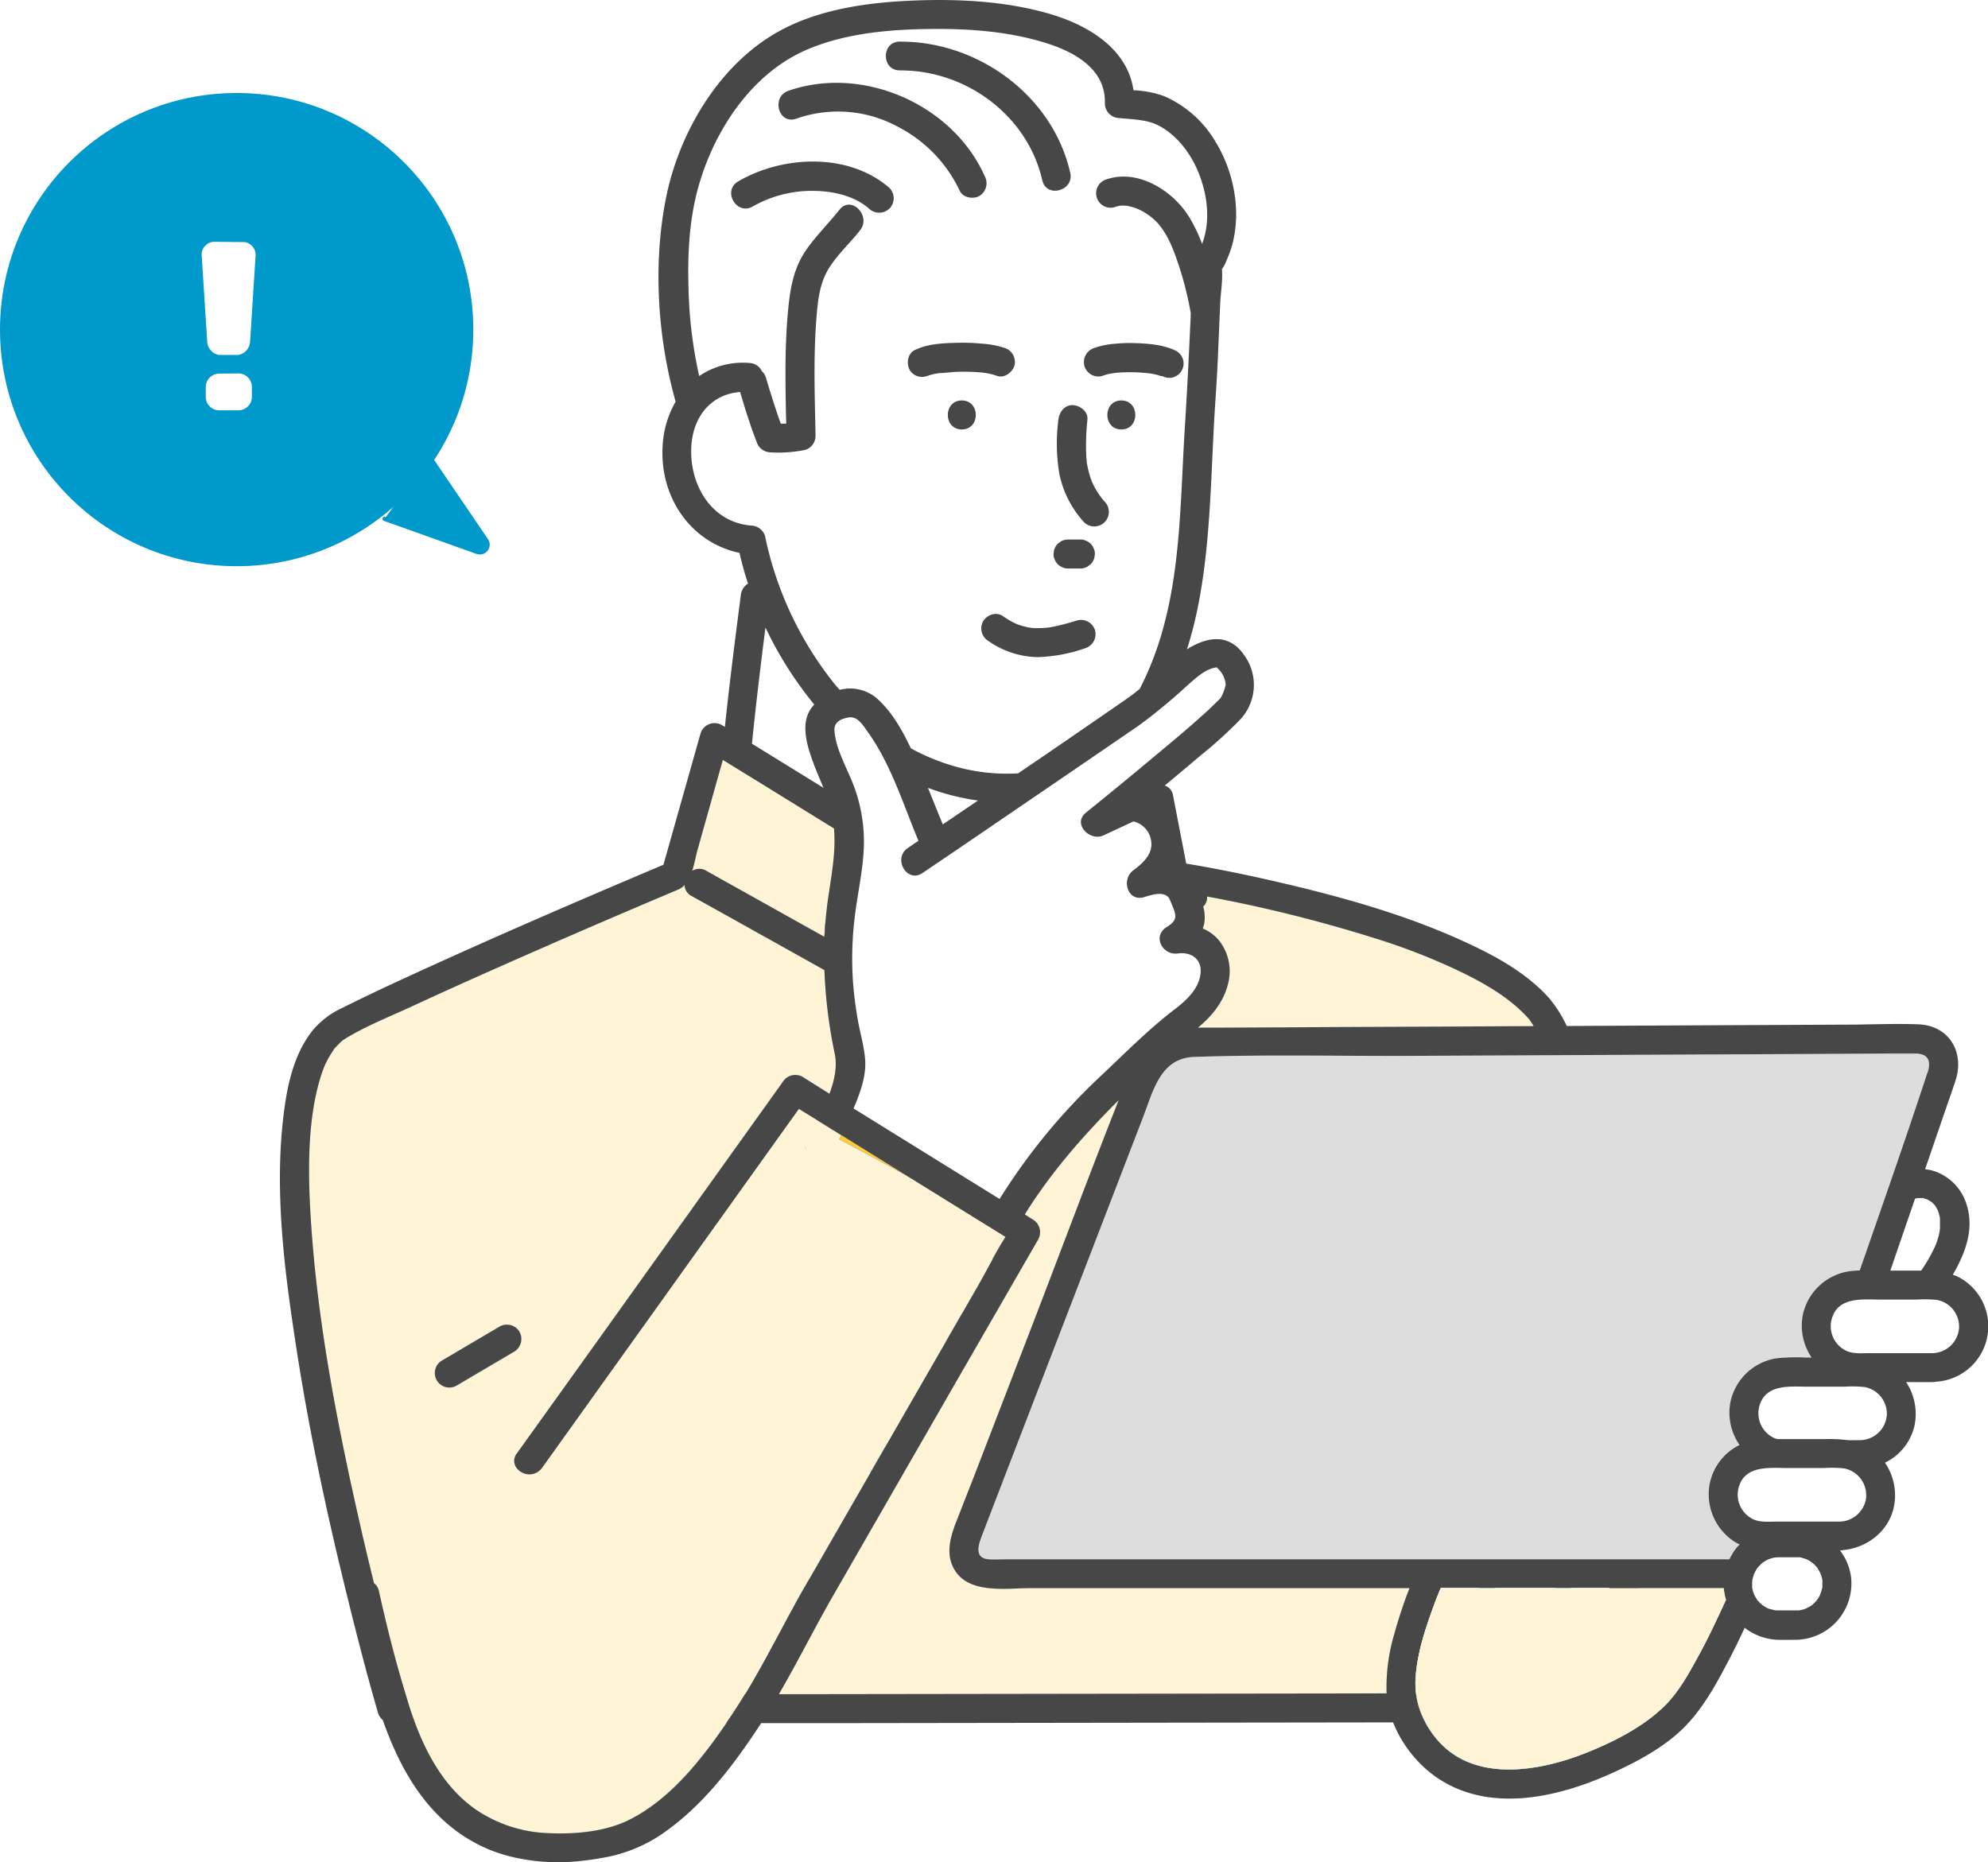 <svg id="レイヤー_1" data-name="レイヤー 1" xmlns="http://www.w3.org/2000/svg" xmlns:xlink="http://www.w3.org/1999/xlink" viewBox="0 0 483.04 452.6"><defs><style>.cls-1,.cls-3{fill:none;}.cls-2{fill:#fff;}.cls-3{stroke:#78bfdd;stroke-miterlimit:10;stroke-width:5px;}.cls-4{fill:#ddd;}.cls-5{fill:#78bfdd;}.cls-6{fill:#fff5d6;}.cls-7{fill:#323232;}.cls-8{fill:#474747;}.cls-9{fill:url(#新規パターンスウォッチ_2);}.cls-10{fill:#fc3;}.cls-11,.cls-12{fill:#09c;}.cls-12{stroke:#09c;stroke-linecap:round;stroke-linejoin:round;}</style><pattern id="新規パターンスウォッチ_2" data-name="新規パターンスウォッチ 2" width="25" height="25" patternTransform="matrix(0, -0.74, -0.74, 0, -1571.88, 1439.76)" patternUnits="userSpaceOnUse" viewBox="0 0 25 25"><rect class="cls-1" width="25" height="25"/><rect class="cls-2" x="24.29" y="24.29" width="26.43" height="26.43"/><rect class="cls-2" x="-0.71" y="24.29" width="26.43" height="26.43"/><rect class="cls-2" x="-25.71" y="24.29" width="26.43" height="26.43"/><rect class="cls-2" x="24.29" y="-0.71" width="26.43" height="26.43"/><line class="cls-3" x1="23.61" y1="12.5" x2="51.39" y2="12.5"/><rect class="cls-2" x="-0.71" y="-0.71" width="26.43" height="26.43"/><line class="cls-3" x1="-1.39" y1="12.5" x2="26.39" y2="12.5"/><rect class="cls-2" x="-25.71" y="-0.71" width="26.43" height="26.43"/><line class="cls-3" x1="-26.39" y1="12.5" x2="1.39" y2="12.5"/><rect class="cls-2" x="24.29" y="-25.71" width="26.43" height="26.43"/><rect class="cls-2" x="-0.71" y="-25.71" width="26.43" height="26.43"/><rect class="cls-2" x="-25.71" y="-25.71" width="26.43" height="26.43"/></pattern></defs><path class="cls-4" d="M451.9,308.76a20.56,20.56,0,0,0-2.61.2,13.59,13.59,0,0,0-11.22,10.6,13.83,13.83,0,0,0,2.13,10.35h-1.39a49.46,49.46,0,0,0-7.1.18,13.6,13.6,0,0,0-11.22,10.61,13.76,13.76,0,0,0,2.21,10.46,13.44,13.44,0,0,0-7.23,9.33,13.75,13.75,0,0,0,5.72,14,12.14,12.14,0,0,0,1.56.88c-.2.2-.43.36-.62.58a14.19,14.19,0,0,0-1.89,3H244.38c-1.35,0-2.73.09-4.08,0-4-.28-2.36-4.08-1.41-6.55q12.9-33.53,25.82-67.05l13.09-34c2.38-6.18,4.16-14.2,12.3-14.49,17.68-.63,35.47-.17,53.17-.26l86.27-.41,29.23-.15,6.49,0c3.06,0,4.09,1.67,3.1,4.7C463.08,276.76,457.47,292.76,451.9,308.76Z"/><path class="cls-2" d="M459.29,308.77l.66-1.93,5.34-15.55.09-.06.17,0,.41-.09.44,0c.23,0,.46,0,.69,0s.34.07.5.12a7.07,7.07,0,0,1,.74.24h0l.13.09.81.48.1.06s0,0,.05.06l.55.55.13.12.13.22c.16.26.31.51.45.77.05.09.13.29.18.39a12.23,12.23,0,0,1,.49,1.77.84.84,0,0,0,0,.13l0,.36q0,.45,0,.9c0,.36,0,.72,0,1.08,0,.06-.05.49-.07.64s-.1.53-.11.58c-.07.35-.16.7-.26,1.05a16.89,16.89,0,0,1-.66,1.93,39,39,0,0,1-3.51,6.11h-7.53Z"/><path class="cls-2" d="M237.63,194.55l-8.55,5.8c-1.23-2.94-2.4-5.92-3.6-8.88A56.84,56.84,0,0,0,237.63,194.55Z"/><path class="cls-2" d="M197.84,171.21a11.12,11.12,0,0,0-.86,1.09c-2.5,3.75-.85,9,.54,12.82.78,2.16,1.71,4.24,2.57,6.34l-17.38-10.72c.95-9.43,2.08-18.84,3.28-28.24A90.91,90.91,0,0,0,197.84,171.21Z"/><path class="cls-2" d="M182,210.64c-.22-.25-1-1.25-1.09-1.33h0c0-1-.09-2.18-.07-3.16.1-3.54.34-7.08.6-10.61.18-2.32.4-4.64.61-7l10.12,6.25,10.56,6.52c.5,5.77-.65,11.48-1.47,17.23-.27,1.9-.47,3.78-.62,5.66a56,56,0,0,1-7.59-4.07A51.06,51.06,0,0,1,182,210.64Z"/><path class="cls-2" d="M288.92,52.71a38.59,38.59,0,0,1,3.16,6.57c1.82-4.74,1.48-10.18,0-15-1.65-5.36-5-10.6-9.94-13.48-3.06-1.78-6.15-1.75-10.12-2.15a3.57,3.57,0,0,1-3.52-3.52c.28-8.32-7.27-12.49-14.29-14.69C245.36,7.7,235.89,7,226.66,7.06c-10.33.07-21.53,1-31,5.23-13.39,6-22.37,20-26.08,33.74-2.16,8-2.49,16.46-2.22,24.72a108.72,108.72,0,0,0,2.58,20.66,18.83,18.83,0,0,1,12.28-3.17,3.46,3.46,0,0,1,2.95,2,3.41,3.41,0,0,1,1,1.61c1.11,3.73,2.28,7.46,3.59,11.13q.66,0,1.32,0c-.21-9.56-.47-19.16.57-28.66.5-4.63,1.33-9,3.91-13C198,57.56,201.26,54.46,204,51s7.75,1.45,5,5c-2.38,3-5.28,5.69-7.38,8.92-2.38,3.67-2.85,7.76-3.2,12-.8,9.67-.44,19.4-.25,29.09a3.56,3.56,0,0,1-2.59,3.39,32.88,32.88,0,0,1-8.35.59,3.65,3.65,0,0,1-3.39-2.59c-1.53-4-2.78-8-4-12.08-7,.52-11.42,5.86-11.85,13.19-.54,9.15,4.7,18.43,14.53,19.27a3.61,3.61,0,0,1,3.39,2.59,85,85,0,0,0,16.78,35.77c.43.54.9,1,1.34,1.56a10.06,10.06,0,0,1,8.82,1.88c3.73,3.21,6.33,7.8,8.48,12.33a51.16,51.16,0,0,0,13.07,5,45.94,45.94,0,0,0,13,1.08q13.38-9.12,26.7-18.34c1-.68,1.91-1.42,2.84-2.19a75.06,75.06,0,0,0,5.65-14.57c4.35-15.64,4.26-32.38,5.28-48.48.6-9.4,1.06-18.8,1.48-28.21a82.84,82.84,0,0,0-3.93-14.54c-1-2.78-2.6-6-4.83-8.12A14.7,14.7,0,0,0,276,50.6a12.7,12.7,0,0,0-1.6-.46,3.4,3.4,0,0,0-1.06-.15,5.23,5.23,0,0,0-2.55.37,3.52,3.52,0,1,1-1.88-6.79C276.52,41,285,46.35,288.92,52.71ZM272.46,97.32c4.53,0,4.53,7.05,0,7.05S267.92,97.32,272.46,97.32Zm-28.81,52.39a22.52,22.52,0,0,0,2.67,1.61l.66.31c-.3-.11-.25-.09.14.06s.64.24,1,.34a15.17,15.17,0,0,0,2.4.55l.84.07c.37,0,.74,0,1.11,0a20.49,20.49,0,0,0,2.21-.14c.19,0,.76-.12.85-.13l1.13-.23c1.72-.37,3.41-.87,5.09-1.38a3.55,3.55,0,0,1,4.33,2.45,3.6,3.6,0,0,1-2.46,4.34,38.78,38.78,0,0,1-11.47,2.14,21.5,21.5,0,0,1-12-3.93,3.59,3.59,0,0,1-1.26-4.82C239.8,149.47,242,148.59,243.65,149.71Zm22.25-14.13a3.53,3.53,0,0,1-.9,1.55l-.72.55a3.44,3.44,0,0,1-1.77.48h-3a2.66,2.66,0,0,1-1.36-.3,3.2,3.2,0,0,1-1.86-1.86,2.64,2.64,0,0,1-.3-1.36l.12-.94a3.55,3.55,0,0,1,.91-1.55l.71-.55a3.47,3.47,0,0,1,1.78-.48h3a2.62,2.62,0,0,1,1.35.3,2.66,2.66,0,0,1,1.14.73,2.79,2.79,0,0,1,.73,1.13,2.66,2.66,0,0,1,.3,1.36C266,135,265.94,135.26,265.9,135.58Zm-37.77-44.9-.45.07c-.32,0-.64.12-1,.19s-.6.15-.9.24l-.38.14h-.07A3.5,3.5,0,0,1,221,89.89c-.83-1.59-.5-4,1.26-4.82,3.24-1.58,7.19-1.7,10.72-1.77a48.15,48.15,0,0,1,5.76.21,21.1,21.1,0,0,1,5.27,1,3.59,3.59,0,0,1,2.45,4.33C246,90.53,244,92,242.16,91.32a11.93,11.93,0,0,0-1.86-.52c-.35-.08-.7-.13-1.05-.19l-.59-.07a48.83,48.83,0,0,0-5.41-.2C231.54,90.36,229.83,90.63,228.13,90.68Zm5.57,6.64c4.53,0,4.54,7.05,0,7.05S229.16,97.32,233.7,97.32ZM216.12,45.68a3.56,3.56,0,0,1,0,5,3.6,3.6,0,0,1-5,0c-3.39-3-8.46-4.21-13.14-4.29a29,29,0,0,0-15.06,3.78c-3.93,2.29-7.48-3.79-3.56-6.08C190.25,37.73,206.25,37.05,216.12,45.68Zm23.14-2.89A3.62,3.62,0,0,1,238,47.6c-1.5.88-4,.49-4.82-1.26a33.59,33.59,0,0,0-14.93-15.49,30.5,30.5,0,0,0-24.8-2c-4.29,1.5-6.14-5.31-1.88-6.79C209.58,15.81,231.43,25.28,239.26,42.79Zm14,1C249.67,28,234.64,17,218.64,17.11c-4.53,0-4.54-7,0-7,19-.1,37.14,13.1,41.41,31.88C261.05,46.37,254.26,48.25,253.26,43.83Zm11,58.14c-.21,2-.38,3.92-.4,5.88,0,1,0,1.93.06,2.88,0,.45.07.89.11,1.33a1.15,1.15,0,0,1,0,.16c0,.23.07.45.11.68a21.93,21.93,0,0,0,.59,2.52c.12.41.26.82.4,1.22.08.21.16.42.25.63l.09.19a19.27,19.27,0,0,0,2.9,4.44,3.52,3.52,0,0,1-5,5,24.75,24.75,0,0,1-6-11.79,44.38,44.38,0,0,1-.22-13.12c.2-1.83,1.48-3.62,3.53-3.53C262.5,98.52,264.49,100,264.28,102ZM266,84.53a19.84,19.84,0,0,1,5-1,37.15,37.15,0,0,1,5.06-.15c3.26.12,6.76.41,9.73,1.86a3.49,3.49,0,0,1-3.27,6.17c.08,0,.07,0-.22,0s-.53-.17-.8-.25c-.58-.15-1.17-.27-1.76-.37l-.45-.07-1.1-.11c-.78-.07-1.57-.12-2.36-.14a37.37,37.37,0,0,0-4.73.14l-.41.05-1,.17a11.49,11.49,0,0,0-1.82.53,3.54,3.54,0,0,1-4.33-2.46A3.61,3.61,0,0,1,266,84.53Z"/><path class="cls-2" d="M228.13,90.67h0C228.7,90.59,228.47,90.65,228.13,90.67Z"/><path class="cls-2" d="M296.65,169.54l-.24.29c-1.14,1.14-2.29,2.27-3.49,3.35-3.79,3.45-7.71,6.75-11.64,10q-8.64,7.25-17.43,14.33c-3.35,2.7.94,7.08,4.27,5.53l7.29-3.4a5.75,5.75,0,0,1,3.88,3.28c1.53,3.83-.93,6.38-3.94,8.62S274,219.3,278.07,218c1.38-.43,3.71-1.19,5.16-.44,1,.52,1,1.17,1.5,2.25,1.11,2.62,1.48,3.81-1.21,5.46-3.66,2.25-1,7,2.71,6.44,3-.41,5.62,1.2,5.51,4.39-.13,3.93-3.42,7-6.31,9.18-6.3,4.82-11.9,10.49-17.67,15.93a148.58,148.58,0,0,0-24.88,30.17l-35.49-22c1.61-3.76,3.13-7.9,2.82-11.93-.26-3.3-1.28-6.61-1.83-9.88-.49-2.86-.87-5.74-1.1-8.64a83.2,83.2,0,0,1,.37-15.78c.71-6.2,2.25-12.35,2.27-18.61a38.82,38.82,0,0,0-3.17-15.3c-1.54-3.63-3.75-7.74-4-11.74-.1-1.81,1.22-2.78,3.44-3.14s3.52,1.94,4.6,3.44c5.71,7.93,8.62,17.56,12.37,26.53l-2.58,1.76c-3.74,2.53-.21,8.63,3.55,6.08q11-7.42,21.87-14.87,15.39-10.48,30.73-21a134.52,134.52,0,0,0,11.75-9.71c1.8-1.57,4.09-3.76,6.51-4.29.8-.17.53-.2,1,.24a6,6,0,0,1,1.76,3.87,11.47,11.47,0,0,1-1.16,3.14Z"/><path class="cls-2" d="M203.9,276.87c.18-.34.37-.67.54-1l16.71,10.36-2.35-1.3Q211.39,280.81,203.9,276.87Z"/><path class="cls-2" d="M469.53,328.83H454.17c-1.79,0-3.77.21-5.45-.52a6.6,6.6,0,0,1-3.69-7.63c1.45-5.68,7.57-4.87,12.06-4.87h8.7a29.55,29.55,0,0,1,4.89.09,6.52,6.52,0,0,1-1.15,12.93Z"/><path class="cls-2" d="M452,350H449a35.13,35.13,0,0,0-5.06-.27H433.78l-1.88,0c-.26-.08-.52-.13-.76-.23a6.6,6.6,0,0,1-3.69-7.63c1.44-5.68,7.57-4.87,12.06-4.87h8.7a28.36,28.36,0,0,1,4.88.09A6.51,6.51,0,0,1,452,350Z"/><path class="cls-2" d="M446.93,369.76H431.57c-1.8,0-3.77.21-5.46-.52a6.62,6.62,0,0,1-3.69-7.63c1.45-5.68,7.57-4.87,12.06-4.87h8.71a28.38,28.38,0,0,1,4.88.09,6.51,6.51,0,0,1-1.14,12.93Z"/><path class="cls-2" d="M429.67,391Z"/><path class="cls-2" d="M431.39,391.45Z"/><path class="cls-2" d="M425.75,384.1c0-.05,0-.09.05-.18.08-.31.14-.63.24-.94,0,0,.11-.3.17-.48l.21-.45c.15-.28.33-.54.48-.81l.06-.11a11.89,11.89,0,0,1,1.26-1.3.67.67,0,0,0,.12-.12,1,1,0,0,0,.18-.09c.27-.15.53-.33.81-.48l.44-.21.49-.17c.31-.1.62-.16.94-.24l.09,0a10.12,10.12,0,0,1,1.1-.05c1.31,0,2.61,0,3.92,0l.69,0h.2l.17,0c.46.12.9.24,1.35.39.13.06.47.2.51.23l.55.31.5.34c.18.15.36.3.53.46s.43.46.65.69l.11.12c0,.05.05.1.1.18.22.4.46.79.66,1.2.05.15.18.49.2.54.06.21.12.41.17.62s.08.52.1.62,0,.49,0,.74c0,1.27,0-.59,0,.67a1.18,1.18,0,0,0,0,.19,1.06,1.06,0,0,0-.05.18c-.12.46-.24.9-.39,1.35-.06.13-.2.47-.23.52s-.2.37-.31.55-.28.39-.34.49a4.8,4.8,0,0,1-.47.53c-.22.23-.45.44-.69.65l-.12.12-.17.09c-.4.23-.79.46-1.21.66l-.53.2-.63.17c-.06,0-.51.08-.61.1s-.49,0-.74,0c-1.36,0-2.72,0-4.07,0-.33,0-.65,0-1-.05l-.09,0-1.25-.34-.11,0a9,9,0,0,1-1.06-.56l-.45-.31a11.33,11.33,0,0,1-1.22-1.18l-.12-.12a1,1,0,0,0-.09-.18c-.15-.27-.33-.53-.48-.81l-.21-.45c-.06-.18-.18-.5-.17-.48-.1-.31-.16-.63-.24-.94a1,1,0,0,1,0-.12.25.25,0,0,0,0-.08c0-.51,0-1,0-1.51Z"/><path class="cls-2" d="M431.39,378.47c.21-.05.13,0,0,0Z"/><path class="cls-5" d="M91.46,385.35l34.48-28.17a2.87,2.87,0,0,1-.34-4l21.87-30.58,34.67-48.47,8-11.19A3.59,3.59,0,0,1,195,261.7l6.59,4.08c1.24-3.3,1.92-6.65,1.29-9.68a120.61,120.61,0,0,1-2.52-20.38l-26.26-14.66-6-3.33a3.1,3.1,0,0,1-1.71-2.68,4.8,4.8,0,0,1-1.33,1,3.9,3.9,0,0,1-.47.2l-.82.35-4.88,2.07q-18.62,7.92-37.11,16.09-10.9,4.83-21.73,9.82c-5.4,2.5-11.2,4.77-16.27,7.91-.58.36-.47.32-.37.24-.24.2-.49.4-.71.62-.45.44-1.37,1.44-1.42,1.51A27.93,27.93,0,0,0,79,258.71a37.56,37.56,0,0,0-1.58,4.54,56.88,56.88,0,0,0-1.28,5.93c-1.57,9.65-1.17,20.41-.43,30.42,1.8,24.11,6.52,48,11.89,71.55q1.55,6.83,3.22,13.62A3,3,0,0,1,91.46,385.35Zm15.93-54.71,14-8.25a3.56,3.56,0,0,1,4.82,1.26,3.6,3.6,0,0,1-1.26,4.82l-14,8.25a3.52,3.52,0,0,1-3.56-6.08Z"/><path class="cls-5" d="M296.49,249.75c-1.81,0-3.62,0-5.43,0,3.3-2.71,6.15-6.13,7.24-10.35a12,12,0,0,0-2.39-11.17,10.18,10.18,0,0,0-3.67-2.57,7.84,7.84,0,0,0,.45-1.91,9.59,9.59,0,0,0-.34-3.44,3,3,0,0,0,.94-2.44A342.93,342.93,0,0,1,334,228a152.5,152.5,0,0,1,21.73,8.56c5.66,2.82,11.27,6.11,15.55,10.84l.32.35.15.23c.24.35.48.71.71,1.07l.17.31-46.42.22Z"/><path class="cls-6" d="M296.49,249.75c-1.81,0-3.62,0-5.43,0,3.3-2.71,6.15-6.13,7.24-10.35a12,12,0,0,0-2.39-11.17,10.18,10.18,0,0,0-3.67-2.57,7.84,7.84,0,0,0,.45-1.91,9.59,9.59,0,0,0-.34-3.44,3,3,0,0,0,.94-2.44A342.93,342.93,0,0,1,334,228a152.5,152.5,0,0,1,21.73,8.56c5.66,2.82,11.27,6.11,15.55,10.84l.32.35.15.23c.24.35.48.71.71,1.07l.17.31-46.42.22Z"/><path class="cls-5" d="M168.2,211.68c.53-1.66.84-3.46,1.26-5L175,186.9c-.39,4.43-.74,8.86-1,13.3-.17,2.72-.32,5.45-.32,8.19a8,8,0,0,0,.53,3.73,11.24,11.24,0,0,0,1,1.51l-3.56-2A3.26,3.26,0,0,0,168.2,211.68Z"/><path class="cls-5" d="M283.69,411.61l-86.77.12h-7.67c4.65-8,8.75-16.26,13.36-24.27l29.65-51.56,20-34.69A3.59,3.59,0,0,0,251,296.4l-2-1.26c6.33-10.22,14.31-19.29,22.83-27.8-7.05,17.85-13.75,35.85-20.64,53.76l-14.64,38L232.28,370c-1.54,4-2.7,8.42.16,12.24,3.81,5.1,12.46,3.71,18.1,3.71h91.94a114.81,114.81,0,0,0-3.7,11.16,45.25,45.25,0,0,0-1.86,14.41Z"/><path class="cls-6" d="M283.69,411.61l-86.77.12h-7.67c4.65-8,8.75-16.26,13.36-24.27l29.65-51.56,20-34.69A3.59,3.59,0,0,0,251,296.4l-2-1.26c6.33-10.22,14.31-19.29,22.83-27.8-7.05,17.85-13.75,35.85-20.64,53.76l-14.64,38L232.28,370c-1.54,4-2.7,8.42.16,12.24,3.81,5.1,12.46,3.71,18.1,3.71h91.94a114.81,114.81,0,0,0-3.7,11.16,45.25,45.25,0,0,0-1.86,14.41Z"/><path class="cls-7" d="M173.71,208.39c0-2.74.15-5.47.32-8.19.27-4.44.62-8.87,1-13.3l.63-2.23,6.33,3.9c-.21,2.32-.43,4.64-.61,7-.26,3.53-.5,7.07-.6,10.61,0,1,.12,2.12.07,3.16h0c.08.08.87,1.08,1.09,1.33A51.06,51.06,0,0,0,193,220.16a56,56,0,0,0,7.59,4.07c-.1,1.15-.18,2.3-.24,3.44l-25.15-14a11.24,11.24,0,0,1-1-1.51A8,8,0,0,1,173.71,208.39Z"/><path class="cls-6" d="M202.68,201.34l-10.56-6.52L182,188.57l-6.33-3.9L175,186.9l-5.58,19.82c-.42,1.5-.73,3.3-1.26,5a3.26,3.26,0,0,1,3.44,0l3.56,2,25.15,14c.06-1.14.14-2.29.24-3.44.15-1.88.35-3.76.62-5.66C202,212.82,203.18,207.11,202.68,201.34Z"/><path class="cls-8" d="M253.26,43.83C249.67,28,234.64,17,218.64,17.11c-4.53,0-4.54-7,0-7,19-.1,37.14,13.1,41.41,31.88C261.05,46.37,254.26,48.25,253.26,43.83Z"/><path class="cls-8" d="M239.26,42.79A3.62,3.62,0,0,1,238,47.6c-1.5.88-4,.49-4.82-1.26a33.59,33.59,0,0,0-14.93-15.49,30.5,30.5,0,0,0-24.8-2c-4.29,1.5-6.14-5.31-1.88-6.79C209.58,15.81,231.43,25.28,239.26,42.79Z"/><path class="cls-8" d="M216.12,45.68a3.56,3.56,0,0,1,0,5,3.6,3.6,0,0,1-5,0c-3.39-3-8.46-4.21-13.14-4.29a29,29,0,0,0-15.06,3.78c-3.93,2.29-7.48-3.79-3.56-6.08C190.25,37.73,206.25,37.05,216.12,45.68Z"/><path class="cls-5" d="M133.2,445.51a33.32,33.32,0,0,1-17.57-5.73c-7.19-5-11.63-12.73-14.67-20.77,10.37.18,20.79-.14,31.14-.15l44.37-.06C170.35,427.74,163,437,153.41,442,147.41,445.17,139.86,445.82,133.2,445.51Z"/><path class="cls-5" d="M98.59,411.86c-2.55-8.27-4.67-16.71-6.53-25.16a3.49,3.49,0,0,0-.6-1.35l34.48-28.17a3.8,3.8,0,0,0,5.74-.43l8-11.19q17.34-24.22,34.67-48.47l19.77-27.63,4.16,2.58.26.16c-.83,1.54-1.68,3-2.45,4.35a3.58,3.58,0,0,0,1.26,4.82c5.81,3,11.58,6.14,17.31,9.31,7.83,4.32,17.08,9.07,23.66,14.26a4.54,4.54,0,0,0,2.91,1c-1.18,2.16-2.33,4.34-3.54,6.44q-7.24,12.61-14.51,25.23l-27.77,48.28c-4.93,8.57-9.24,17.44-14.37,25.89l-55.87.07Z"/><path class="cls-9" d="M98.59,411.86c-2.55-8.27-4.67-16.71-6.53-25.16a3.49,3.49,0,0,0-.6-1.35l34.48-28.17a3.8,3.8,0,0,0,5.74-.43l8-11.19q17.34-24.22,34.67-48.47l19.77-27.63,4.16,2.58.26.16c-.83,1.54-1.68,3-2.45,4.35a3.58,3.58,0,0,0,1.26,4.82c5.81,3,11.58,6.14,17.31,9.31,7.83,4.32,17.08,9.07,23.66,14.26a4.54,4.54,0,0,0,2.91,1c-1.18,2.16-2.33,4.34-3.54,6.44q-7.24,12.61-14.51,25.23l-27.77,48.28c-4.93,8.57-9.24,17.44-14.37,25.89l-55.87.07Z"/><path class="cls-7" d="M101,419c-.48-1.28-.94-2.56-1.35-3.85-.36-1.09-.68-2.2-1-3.3l26.58,0,55.87-.07c-.95,1.56-1.92,3.11-2.93,4.63l-1.64,2.42-44.37.06C121.75,418.87,111.33,419.19,101,419Z"/><path class="cls-10" d="M204.44,275.86c-.17.34-.36.67-.54,1q7.48,3.94,14.9,8.05l2.35,1.3Z"/><path class="cls-7" d="M214.66,290.68c-5.73-3.17-11.5-6.29-17.31-9.31a3.58,3.58,0,0,1-1.26-4.82c.77-1.34,1.62-2.81,2.45-4.35l5.9,3.66c-.17.34-.36.67-.54,1q7.48,3.94,14.9,8.05l2.35,1.3,23.17,14.35q-1.62,2.61-3.09,5.34a4.54,4.54,0,0,1-2.91-1C231.74,299.75,222.49,295,214.66,290.68Z"/><path class="cls-6" d="M244.32,300.57l-23.17-14.35-2.35-1.3q-7.41-4.11-14.9-8.05c.18-.34.37-.67.54-1l-5.9-3.66c-.42.77-.84,1.52-1.25,2.25.41-.73.83-1.48,1.25-2.25l-.26-.16-4.16-2.58-19.77,27.63Q157,321.33,139.68,345.56l-8,11.19a3.8,3.8,0,0,1-5.74.43,2.87,2.87,0,0,1-.34-4l21.87-30.58,34.67-48.47,8-11.19A3.6,3.6,0,0,1,195,261.7l6.59,4.08c1.24-3.3,1.92-6.65,1.29-9.68a120.61,120.61,0,0,1-2.52-20.38l-26.26-14.66-6-3.33a3.1,3.1,0,0,1-1.71-2.68,4.8,4.8,0,0,1-1.33,1,3.9,3.9,0,0,1-.47.2l-.82.35-4.88,2.07q-18.62,7.92-37.11,16.09-10.9,4.83-21.73,9.82c-5.4,2.5-11.2,4.77-16.27,7.91-.58.36-.47.32-.37.24-.24.2-.49.4-.71.62-.45.44-1.37,1.44-1.42,1.51A27.93,27.93,0,0,0,79,258.71a37.56,37.56,0,0,0-1.58,4.54,56.88,56.88,0,0,0-1.28,5.93c-1.57,9.65-1.17,20.41-.43,30.42,1.8,24.11,6.52,48,11.89,71.55q1.55,6.83,3.22,13.62a3,3,0,0,1,.6.58,3.49,3.49,0,0,1,.6,1.35c1.86,8.45,4,16.89,6.53,25.16.34,1.1.66,2.21,1,3.3.41,1.29.87,2.57,1.35,3.85,3,8,7.48,15.8,14.67,20.77a33.32,33.32,0,0,0,17.57,5.73c6.66.31,14.21-.34,20.21-3.5,9.63-5.06,16.94-14.27,23.06-23.21l1.64-2.42c1-1.52,2-3.07,2.93-4.63,5.13-8.45,9.44-17.32,14.37-25.89l27.77-48.28q7.26-12.61,14.51-25.23c1.21-2.1,2.36-4.28,3.54-6.44a4.09,4.09,0,0,1-.78-.05,4.09,4.09,0,0,0,.78.05Q242.7,303.18,244.32,300.57ZM111,336.72a3.52,3.52,0,0,1-3.56-6.08l14-8.25a3.56,3.56,0,0,1,4.82,1.26,3.6,3.6,0,0,1-1.26,4.82Zm84.69-58.18a3.83,3.83,0,0,0,.33,1.33A3.83,3.83,0,0,1,195.64,278.54Z"/><path class="cls-8" d="M118.93,449.52a38.41,38.41,0,0,0,6.6,2,48.67,48.67,0,0,0,15,.8c1.95-.19,3.86-.45,5.74-.8a36.46,36.46,0,0,0,13.49-5.09c10.49-6.79,18.43-17.3,25.19-27.67l22.13,0,86.77-.12,44.64-.06a29.91,29.91,0,0,0,9.92,12.91c13,9.45,30.14,5.41,43.54-.7,6.36-2.9,13.19-6.61,18-11.76,4.29-4.59,7.38-10.34,10.26-15.86,1.3-2.49,2.52-5,3.71-7.58a13.86,13.86,0,0,0,8,2.92c1.47.05,3,0,4.43,0a13.69,13.69,0,0,0,13.4-15.35,13.34,13.34,0,0,0-2.69-6.37,3.31,3.31,0,0,0,.72-.08c5.93-.51,11.27-4.67,12.43-10.7A14,14,0,0,0,458,355.47a13.22,13.22,0,0,0,7.23-9.25,14,14,0,0,0-2.09-10.34h6.41a4.41,4.41,0,0,0,.84-.09,13.5,13.5,0,0,0,5.18-25.59c-.36-.18-.72-.27-1.08-.41,3-5.19,5.28-11,3.35-17.05a12.31,12.31,0,0,0-7.19-7.88,11.23,11.23,0,0,0-2.89-.72l4.54-13.23c.94-2.74,1.91-5.46,2.82-8.21,2.31-7-1.51-13.51-9.11-13.77-5-.18-10,0-15,.07l-36.06.17-34.27.17a30.42,30.42,0,0,0-4.39-6.9c-5.2-5.75-12.26-9.76-19.21-13-14.49-6.82-30.1-11.24-45.65-14.87-7.68-1.79-15.42-3.42-23.2-4.69L285,193.19a2.9,2.9,0,0,0-2-2.28c2.91-2.42,5.83-4.85,8.71-7.31a103.42,103.42,0,0,0,9.68-8.79,12.31,12.31,0,0,0,.82-15.73c-3.72-5.32-9.14-4.25-13.8-1.28.87-2.76,1.62-5.55,2.23-8.32,3.6-16.36,3.51-33.7,4.56-50.36.27-4.16.56-8.33.73-12.5l.54-12.7c.11-2.68.68-5.82.43-8.56l.21-.25a8.44,8.44,0,0,0,.93-1.88,25.15,25.15,0,0,0,1.47-4.14,29,29,0,0,0,.83-7.93,34.36,34.36,0,0,0-5-16.72,27,27,0,0,0-12.47-11.07,24.93,24.93,0,0,0-7.46-1.44C274,12.05,264.76,6.3,255.52,3.51c-10-3-20.88-3.73-31.3-3.45C211.85.39,198.32,2,187.59,8.58c-13.65,8.37-22.8,24.35-25.82,39.8-3.12,15.89-2,33.63,2.38,49.18l0,.07A24,24,0,0,0,161,108.48c-.72,12.3,6.79,23.39,18.68,25.88q.85,3.75,2.07,7.47a3.83,3.83,0,0,0-1.77,3c-1.38,10.59-2.72,21.2-3.85,31.83l-.75-.46a3.56,3.56,0,0,0-5.18,2.1l-9,31.86c-20.46,8.64-40.86,17.45-61.05,26.71-5.64,2.59-11.26,5.21-16.82,8a20.5,20.5,0,0,0-7.3,5.47c-4.27,5.32-6,12.27-6.9,18.9-2.71,19.52,0,39.82,3,59.14,3.14,20.26,7.48,40.34,12.4,60.24,2.29,9.3,4.68,18.58,7.36,27.77A3.53,3.53,0,0,0,93,418C97.77,431.53,105.13,443.8,118.93,449.52ZM153.41,442c-6,3.16-13.55,3.81-20.21,3.5a33.32,33.32,0,0,1-17.57-5.73c-7.19-5-11.63-12.73-14.67-20.77-.48-1.28-.94-2.56-1.35-3.85-.36-1.09-.68-2.2-1-3.3-2.55-8.27-4.67-16.71-6.53-25.16a3.49,3.49,0,0,0-.6-1.35,3,3,0,0,0-.6-.58Q89.2,378,87.64,371.15c-5.37-23.54-10.09-47.44-11.89-71.55-.74-10-1.14-20.77.43-30.42a56.88,56.88,0,0,1,1.28-5.93A37.56,37.56,0,0,1,79,258.71a27.93,27.93,0,0,1,2.23-3.82c0-.07,1-1.07,1.42-1.51.22-.22.47-.42.71-.62-.1.08-.21.12.37-.24,5.07-3.14,10.87-5.41,16.27-7.91q10.81-5,21.73-9.82,18.49-8.19,37.11-16.09l4.88-2.07.82-.35a3.9,3.9,0,0,0,.47-.2,4.8,4.8,0,0,0,1.33-1,3.1,3.1,0,0,0,1.71,2.68l6,3.33,26.26,14.66a120.61,120.61,0,0,0,2.52,20.38c.63,3-.05,6.38-1.29,9.68L195,261.7a3.59,3.59,0,0,0-4.82,1.26l-8,11.19-34.67,48.47L125.6,353.2a2.87,2.87,0,0,0,.34,4,3.8,3.8,0,0,0,5.74-.43l8-11.19q17.34-24.22,34.67-48.47l19.77-27.63,4.16,2.58.26.16,5.9,3.66,16.71,10.36,23.17,14.35q-1.62,2.61-3.09,5.34c-1.18,2.16-2.33,4.34-3.54,6.44q-7.24,12.61-14.51,25.23l-27.77,48.28c-4.93,8.57-9.24,17.44-14.37,25.89-.95,1.56-1.92,3.11-2.93,4.63l-1.64,2.42C170.35,427.74,163,437,153.41,442Zm195.38-19.74a24.24,24.24,0,0,1-2.46-3.7,19.59,19.59,0,0,1-2.27-7,21.18,21.18,0,0,1-.08-4.15c.47-6,2.48-11.9,4.53-17.5.49-1.32,1-2.61,1.56-3.91h68.76a13,13,0,0,0,.51,2.82c-2,4.33-4,8.64-6.24,12.81-2.49,4.62-5.11,9.62-9,13.29-5,4.8-11.8,8.27-18.18,10.86C374.34,430.49,357.87,433.57,348.79,422.27Zm82.6-30.82Zm-1.72-.47Zm-3.92-6.69v-.19c0-.05,0-.09.05-.18.08-.31.14-.63.24-.94,0,0,.11-.3.17-.48l.21-.45c.15-.28.33-.54.48-.81l.06-.11a11.89,11.89,0,0,1,1.26-1.3.67.67,0,0,0,.12-.12,1,1,0,0,0,.18-.09c.27-.15.53-.33.81-.48l.44-.21.49-.17c.31-.1.62-.16.94-.24l.09,0a10.12,10.12,0,0,1,1.1-.05c1.31,0,2.61,0,3.92,0l.69,0h.2l.17,0c.46.12.9.24,1.35.39.13.06.47.2.51.23l.55.31.5.34c.18.15.36.3.53.46s.43.46.65.69l.11.12c0,.05.05.1.1.18.22.4.46.79.66,1.2.05.15.18.49.2.54.06.21.12.41.17.62s.08.52.1.62,0,.49,0,.74c0,1.27,0-.59,0,.67a1.18,1.18,0,0,0,0,.19,1.06,1.06,0,0,0-.05.18c-.12.46-.24.9-.39,1.35-.06.13-.2.47-.23.52s-.2.37-.31.55-.28.39-.34.49a4.8,4.8,0,0,1-.47.53c-.22.23-.45.44-.69.65l-.12.12-.17.09c-.4.23-.79.46-1.21.66l-.53.2-.63.17c-.06,0-.51.08-.61.1s-.49,0-.74,0c-1.36,0-2.72,0-4.07,0-.33,0-.65,0-1-.05l-.09,0-1.25-.34-.11,0a9,9,0,0,1-1.06-.56l-.45-.31a11.33,11.33,0,0,1-1.22-1.18l-.12-.12a1,1,0,0,0-.09-.18c-.15-.27-.33-.53-.48-.81l-.21-.45c-.06-.18-.18-.5-.17-.48-.1-.31-.16-.63-.24-.94a1,1,0,0,1,0-.12.25.25,0,0,0,0-.08C425.73,385.29,425.74,384.8,425.75,384.29ZM476,322.85a6.61,6.61,0,0,1-6.5,6H454.17c-1.79,0-3.77.21-5.45-.52a6.6,6.6,0,0,1-3.69-7.63c1.45-5.68,7.57-4.87,12.06-4.87h8.7a29.55,29.55,0,0,1,4.89.09A6.6,6.6,0,0,1,476,322.85Zm-7.67-62.18c-5.28,16.09-10.89,32.09-16.46,48.09a20.56,20.56,0,0,0-2.61.2,13.59,13.59,0,0,0-11.22,10.6,13.83,13.83,0,0,0,2.13,10.35h-1.39a49.46,49.46,0,0,0-7.1.18,13.6,13.6,0,0,0-11.22,10.61,13.76,13.76,0,0,0,2.21,10.46,13.44,13.44,0,0,0-7.23,9.33,13.75,13.75,0,0,0,5.72,14,12.14,12.14,0,0,0,1.56.88c-.2.2-.43.36-.62.58a14.19,14.19,0,0,0-1.89,3H244.38c-1.35,0-2.73.09-4.08,0-4-.28-2.36-4.08-1.41-6.55q12.9-33.53,25.82-67.05l13.09-34c2.38-6.18,4.16-14.2,12.3-14.49,17.68-.63,35.47-.17,53.17-.26l86.27-.41,29.23-.15,6.49,0C468.32,256,469.35,257.64,468.36,260.67ZM297.82,166.38a11.47,11.47,0,0,1-1.16,3.14v0l-.24.29c-1.14,1.14-2.29,2.27-3.49,3.35-3.79,3.45-7.71,6.75-11.64,10q-8.64,7.25-17.43,14.33c-3.35,2.7.94,7.08,4.27,5.53l7.29-3.4a5.75,5.75,0,0,1,3.88,3.28c1.53,3.83-.93,6.38-3.94,8.62S274,219.3,278.07,218c1.38-.43,3.71-1.19,5.16-.44,1,.52,1,1.17,1.5,2.25,1.11,2.62,1.48,3.81-1.21,5.46-3.66,2.25-1,7,2.71,6.44,3-.41,5.62,1.2,5.51,4.39-.13,3.93-3.42,7-6.31,9.18-6.3,4.82-11.9,10.49-17.67,15.93a148.58,148.58,0,0,0-24.88,30.17l-35.49-22c1.61-3.76,3.13-7.9,2.82-11.93-.26-3.3-1.28-6.61-1.83-9.88-.49-2.86-.87-5.74-1.1-8.64a83.2,83.2,0,0,1,.37-15.78c.71-6.2,2.25-12.35,2.27-18.61a38.82,38.82,0,0,0-3.17-15.3c-1.54-3.63-3.75-7.74-4-11.74-.1-1.81,1.22-2.78,3.44-3.14s3.52,1.94,4.6,3.44c5.71,7.93,8.62,17.56,12.37,26.53l-2.58,1.76c-3.74,2.53-.21,8.63,3.55,6.08q11-7.42,21.87-14.87,15.39-10.48,30.73-21a134.52,134.52,0,0,0,11.75-9.71c1.8-1.57,4.09-3.76,6.51-4.29.8-.17.53-.2,1,.24A6,6,0,0,1,297.82,166.38Zm-5.74-107.1a38.59,38.59,0,0,0-3.16-6.57c-3.92-6.36-12.4-11.71-20-9.14a3.52,3.52,0,1,0,1.88,6.79,5.23,5.23,0,0,1,2.55-.37,3.4,3.4,0,0,1,1.06.15,12.7,12.7,0,0,1,1.6.46,14.7,14.7,0,0,1,4.57,2.89c2.23,2.09,3.8,5.34,4.83,8.12a82.84,82.84,0,0,1,3.93,14.54c-.42,9.41-.88,18.81-1.48,28.21-1,16.1-.93,32.84-5.28,48.48a75.06,75.06,0,0,1-5.65,14.57c-.93.77-1.87,1.51-2.84,2.19q-13.31,9.24-26.7,18.34a45.94,45.94,0,0,1-13-1.08,51.16,51.16,0,0,1-13.07-5c-2.15-4.53-4.75-9.12-8.48-12.33a10.06,10.06,0,0,0-8.82-1.88c-.44-.52-.91-1-1.34-1.56a85,85,0,0,1-16.78-35.77,3.61,3.61,0,0,0-3.39-2.59c-9.83-.84-15.07-10.12-14.53-19.27.43-7.33,4.89-12.67,11.85-13.19,1.21,4.06,2.46,8.13,4,12.08a3.65,3.65,0,0,0,3.39,2.59,32.88,32.88,0,0,0,8.35-.59,3.56,3.56,0,0,0,2.59-3.39c-.19-9.69-.55-19.42.25-29.09.35-4.27.82-8.36,3.2-12,2.1-3.23,5-5.89,7.38-8.92,2.77-3.53-2.19-8.55-5-5s-6,6.6-8.48,10.35c-2.58,4-3.41,8.32-3.91,13-1,9.5-.78,19.1-.57,28.66q-.66,0-1.32,0c-1.31-3.67-2.48-7.4-3.59-11.13a3.41,3.41,0,0,0-1-1.61,3.46,3.46,0,0,0-2.95-2,18.83,18.83,0,0,0-12.28,3.17,108.72,108.72,0,0,1-2.58-20.66c-.27-8.26.06-16.7,2.22-24.72,3.71-13.77,12.69-27.78,26.08-33.74,9.51-4.23,20.71-5.16,31-5.23,9.23-.07,18.7.64,27.56,3.42,7,2.2,14.57,6.37,14.29,14.69A3.57,3.57,0,0,0,272,28.69c4,.4,7.06.37,10.12,2.15,4.93,2.88,8.29,8.12,9.94,13.48C293.56,49.1,293.9,54.54,292.08,59.28ZM431.39,378.47c.21-.05.13,0,0,0Zm-94.47,33.07-53.23.07-86.77.12h-7.67c4.65-8,8.75-16.26,13.36-24.27l29.65-51.56,20-34.69A3.59,3.59,0,0,0,251,296.4l-2-1.26c6.33-10.22,14.31-19.29,22.83-27.8-7.05,17.85-13.75,35.85-20.64,53.76l-14.64,38L232.28,370c-1.54,4-2.7,8.42.16,12.24,3.81,5.1,12.46,3.71,18.1,3.71h91.94a114.81,114.81,0,0,0-3.7,11.16A45.25,45.25,0,0,0,336.92,411.54ZM229.08,200.35c-1.23-2.94-2.4-5.92-3.6-8.88a56.84,56.84,0,0,0,12.15,3.08ZM175.2,213.63l-3.56-2a3.26,3.26,0,0,0-3.44,0c.53-1.66.84-3.46,1.26-5L175,186.9l.63-2.23,6.33,3.9,10.12,6.25,10.56,6.52c.5,5.77-.65,11.48-1.47,17.23-.27,1.9-.47,3.78-.62,5.66-.1,1.15-.18,2.3-.24,3.44Zm7.51-32.89c.95-9.43,2.08-18.84,3.28-28.24a90.91,90.91,0,0,0,11.85,18.71,11.12,11.12,0,0,0-.86,1.09c-2.5,3.75-.85,9,.54,12.82.78,2.16,1.71,4.24,2.57,6.34Zm189.92,68.64-46.42.22-29.72.15c-1.81,0-3.62,0-5.43,0,3.3-2.71,6.15-6.13,7.24-10.35a12,12,0,0,0-2.39-11.17,10.18,10.18,0,0,0-3.67-2.57,7.84,7.84,0,0,0,.45-1.91,9.59,9.59,0,0,0-.34-3.44,3,3,0,0,0,.94-2.44A342.93,342.93,0,0,1,334,228a152.5,152.5,0,0,1,21.73,8.56c5.66,2.82,11.27,6.11,15.55,10.84l.32.35.15.23c.24.35.48.71.71,1.07ZM458.45,344a6.62,6.62,0,0,1-6.5,6H449a35.13,35.13,0,0,0-5.06-.27H433.78l-1.88,0c-.26-.08-.52-.13-.76-.23a6.6,6.6,0,0,1-3.69-7.63c1.44-5.68,7.57-4.87,12.06-4.87h8.7a28.36,28.36,0,0,1,4.88.09A6.6,6.6,0,0,1,458.45,344Zm-5,19.79a6.63,6.63,0,0,1-6.5,6H431.57c-1.8,0-3.77.21-5.46-.52a6.62,6.62,0,0,1-3.69-7.63c1.45-5.68,7.57-4.87,12.06-4.87h8.71a28.38,28.38,0,0,1,4.88.09A6.61,6.61,0,0,1,453.43,363.78Zm13.39-55h-7.53l.66-1.93,5.34-15.55.09-.06.17,0,.41-.09.44,0c.23,0,.46,0,.69,0s.34.07.5.12a7.07,7.07,0,0,1,.74.24h0l.13.09.81.48.1.06s0,0,.05.06l.55.55.13.12.13.22c.16.26.31.51.45.77.05.09.13.29.18.39a12.23,12.23,0,0,1,.49,1.77.84.84,0,0,0,0,.13l0,.36q0,.45,0,.9c0,.36,0,.72,0,1.08,0,.06-.05.49-.07.64s-.1.53-.11.58c-.07.35-.16.7-.26,1.05a16.89,16.89,0,0,1-.66,1.93A39,39,0,0,1,466.82,308.77Z"/><path class="cls-8" d="M233.7,104.37c-4.54,0-4.54-7.05,0-7.05S238.24,104.37,233.7,104.37Z"/><path class="cls-8" d="M272.46,97.32c4.53,0,4.53,7.05,0,7.05S267.92,97.32,272.46,97.32Z"/><path class="cls-8" d="M276,83.39c3.26.12,6.76.41,9.73,1.86a3.49,3.49,0,0,1-3.27,6.17c.08,0,.07,0-.22,0s-.53-.17-.8-.25c-.58-.15-1.17-.27-1.76-.37l-.45-.07-1.1-.11c-.78-.07-1.57-.12-2.36-.14a37.37,37.37,0,0,0-4.73.14l-.41.05-1,.17a11.49,11.49,0,0,0-1.82.53,3.54,3.54,0,0,1-4.33-2.46A3.61,3.61,0,0,1,266,84.53a19.84,19.84,0,0,1,5-1A37.15,37.15,0,0,1,276,83.39Z"/><path class="cls-8" d="M228.13,90.68c1.7-.05,3.41-.32,5.12-.34a48.83,48.83,0,0,1,5.41.2l.59.07c.35.06.7.11,1.05.19a11.93,11.93,0,0,1,1.86.52c1.85.7,3.79-.79,4.33-2.46A3.59,3.59,0,0,0,244,84.53a21.1,21.1,0,0,0-5.27-1A48.15,48.15,0,0,0,233,83.3c-3.53.07-7.48.19-10.72,1.77-1.76.86-2.09,3.23-1.26,4.82a3.5,3.5,0,0,0,4.34,1.44h.07l.38-.14q.45-.14.9-.24c.32-.07.64-.14,1-.19Zm0,0h0C228.7,90.59,228.47,90.65,228.13,90.67Z"/><path class="cls-8" d="M243.65,149.71a22.52,22.52,0,0,0,2.67,1.61l.66.31c-.3-.11-.25-.09.14.06s.64.24,1,.34a15.17,15.17,0,0,0,2.4.55l.84.07c.37,0,.74,0,1.11,0a20.49,20.49,0,0,0,2.21-.14c.19,0,.76-.12.85-.13l1.13-.23c1.72-.37,3.41-.87,5.09-1.38a3.55,3.55,0,0,1,4.33,2.45,3.6,3.6,0,0,1-2.46,4.34,38.78,38.78,0,0,1-11.47,2.14,21.5,21.5,0,0,1-12-3.93,3.59,3.59,0,0,1-1.26-4.82C239.8,149.47,242,148.59,243.65,149.71Z"/><path class="cls-8" d="M107.39,330.64l14-8.25a3.56,3.56,0,0,1,4.82,1.26,3.6,3.6,0,0,1-1.26,4.82l-14,8.25a3.52,3.52,0,0,1-3.56-6.08Z"/><path class="cls-5" d="M365.59,418.54l29.88,0A3.56,3.56,0,0,0,399,415c-.12-6.29-.33-12.58-.55-18.87q-.18-5.07-.39-10.14h20.78a13,13,0,0,0,.51,2.82c-2,4.33-4,8.64-6.24,12.81-2.49,4.62-5.11,9.62-9,13.29-5,4.8-11.8,8.27-18.18,10.86-11.63,4.74-28.1,7.82-37.18-3.48a24.24,24.24,0,0,1-2.46-3.7Z"/><path class="cls-5" d="M383.2,411.48l-24.54,0-14.6,0a21.18,21.18,0,0,1-.08-4.15c.47-6,2.48-11.9,4.53-17.5.49-1.32,1-2.61,1.56-3.91H391q.56,12.64.85,25.3C389,411.22,386,411.47,383.2,411.48Z"/><path class="cls-9" d="M383.2,411.48l-24.54,0-14.6,0a21.18,21.18,0,0,1-.08-4.15c.47-6,2.48-11.9,4.53-17.5.49-1.32,1-2.61,1.56-3.91H391q.56,12.64.85,25.3C389,411.22,386,411.47,383.2,411.48Z"/><path class="cls-7" d="M399,415a3.56,3.56,0,0,1-3.52,3.52l-29.88,0-19.26,0a19.59,19.59,0,0,1-2.27-7l14.6,0,24.54,0c2.8,0,5.77-.26,8.66-.21q-.28-12.64-.85-25.3h7q.21,5.07.39,10.14C398.66,402.4,398.87,408.69,399,415Z"/><path class="cls-6" d="M418.83,386H350.07c-.52,1.3-1.07,2.59-1.56,3.91-2.05,5.6-4.06,11.51-4.53,17.5a21.18,21.18,0,0,0,.08,4.15,19.59,19.59,0,0,0,2.27,7,24.24,24.24,0,0,0,2.46,3.7c9.08,11.3,25.55,8.22,37.18,3.48,6.38-2.59,13.16-6.06,18.18-10.86,3.84-3.67,6.46-8.67,9-13.29,2.25-4.17,4.26-8.48,6.24-12.81A13,13,0,0,1,418.83,386Z"/><path class="cls-8" d="M263.88,107.85c0,1,0,1.93.06,2.88,0,.45.07.89.11,1.33a1.15,1.15,0,0,1,0,.16c0,.23.07.45.11.68a21.93,21.93,0,0,0,.59,2.52c.12.41.26.82.4,1.22.08.21.16.42.25.63l.09.19a19.27,19.27,0,0,0,2.9,4.44,3.52,3.52,0,0,1-5,5,24.75,24.75,0,0,1-6-11.79,44.38,44.38,0,0,1-.22-13.12c.2-1.83,1.48-3.62,3.53-3.53,1.74.08,3.73,1.56,3.52,3.53S263.9,105.89,263.88,107.85Z"/><path class="cls-8" d="M264.28,137.68a3.44,3.44,0,0,1-1.77.48h-3a2.66,2.66,0,0,1-1.36-.3,3.2,3.2,0,0,1-1.86-1.86,2.64,2.64,0,0,1-.3-1.36l.12-.94a3.55,3.55,0,0,1,.91-1.55l.71-.55a3.47,3.47,0,0,1,1.78-.48h3a2.62,2.62,0,0,1,1.35.3,2.66,2.66,0,0,1,1.14.73,2.79,2.79,0,0,1,.73,1.13,2.66,2.66,0,0,1,.3,1.36c0,.31-.09.62-.13.94a3.53,3.53,0,0,1-.9,1.55Z"/><circle class="cls-11" cx="57.5" cy="80.1" r="57.5"/><path class="cls-12" d="M104.42,111.1l13.74,20.21a1.89,1.89,0,0,1-2.19,2.84L93.42,126.1"/><path class="cls-2" d="M59.08,58.83a2.89,2.89,0,0,1,2.19,1A3,3,0,0,1,62.11,62L60.76,83.08a3.46,3.46,0,0,1-1.06,2.27,3.15,3.15,0,0,1-2.3.92H53.71a3.17,3.17,0,0,1-2.3-.92,3.46,3.46,0,0,1-1.06-2.27L49,62a3,3,0,0,1,.84-2.23,2.89,2.89,0,0,1,2.19-1ZM58,90.75a3.28,3.28,0,0,1,3.2,3.2v2.57A3.26,3.26,0,0,1,58,99.71H53.15A3.25,3.25,0,0,1,50,96.52V94a3.26,3.26,0,0,1,3.19-3.2Z"/></svg>